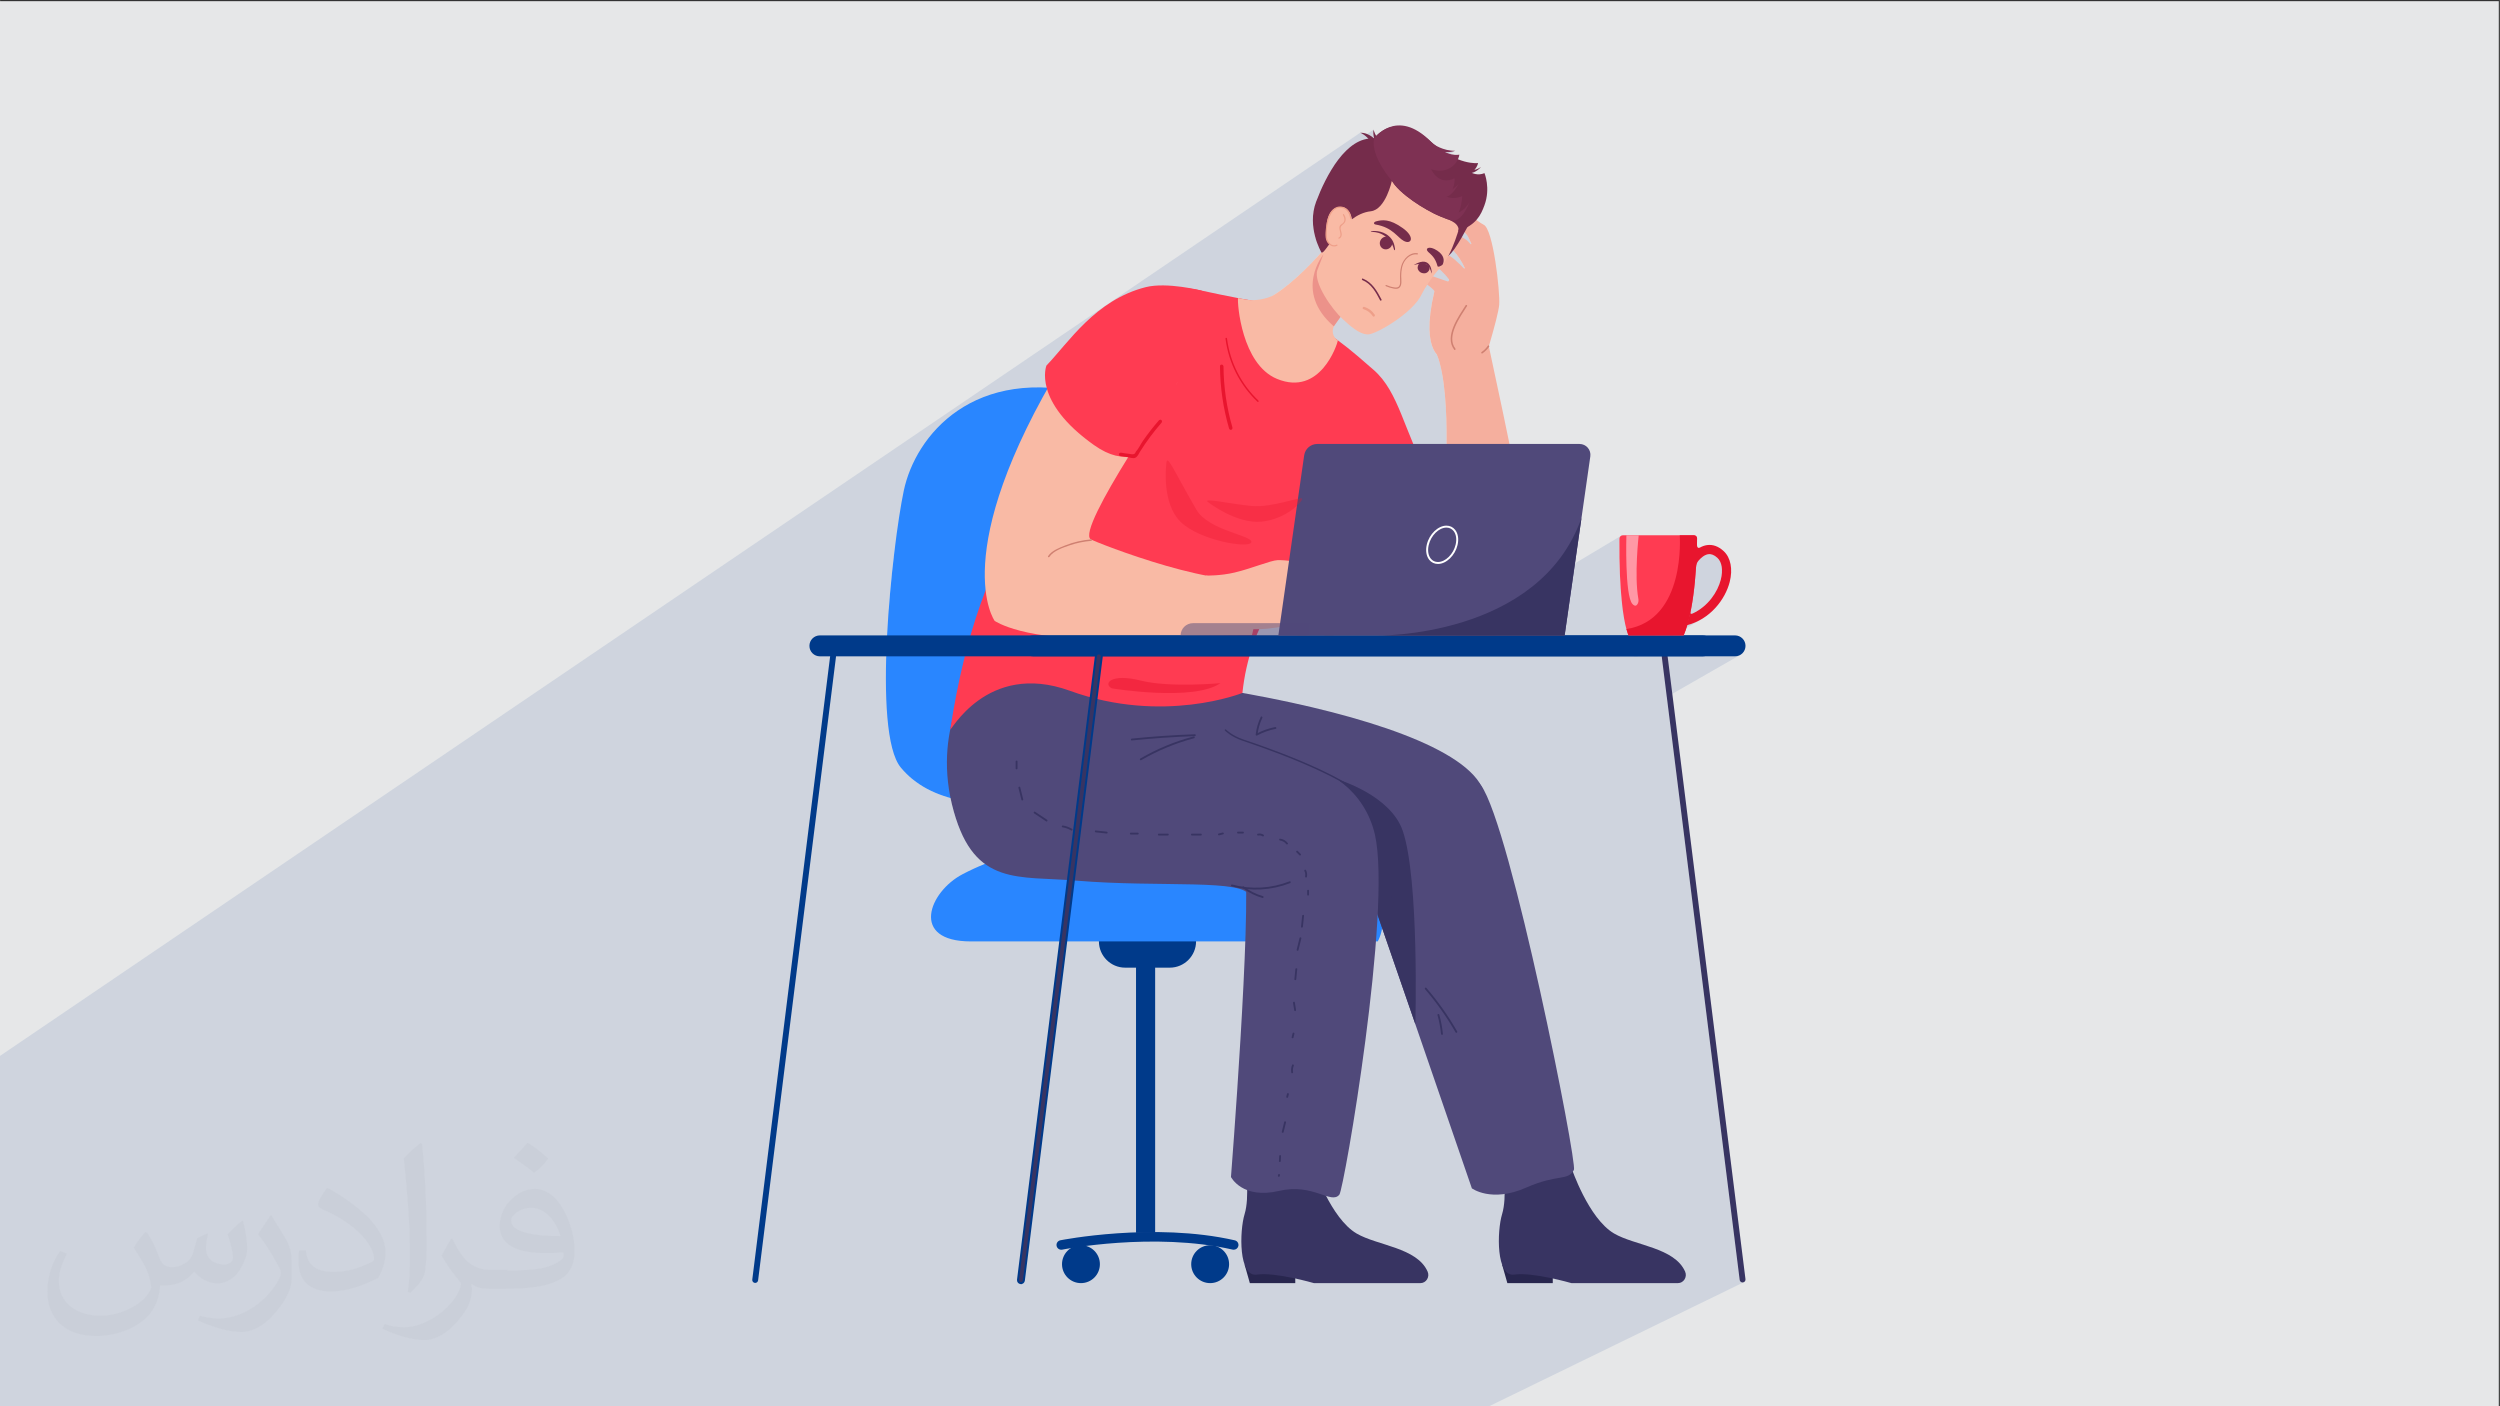 <?xml version="1.0" encoding="UTF-8"?>
<!DOCTYPE svg PUBLIC "-//W3C//DTD SVG 1.1//EN" "http://www.w3.org/Graphics/SVG/1.1/DTD/svg11.dtd">
<!-- Creator: CorelDRAW -->
<svg xmlns="http://www.w3.org/2000/svg" xml:space="preserve" width="3.703in" height="2.083in" version="1.1" style="shape-rendering:geometricPrecision; text-rendering:geometricPrecision; image-rendering:optimizeQuality; fill-rule:evenodd; clip-rule:evenodd"
viewBox="0 0 3703.33 2083.33"
 xmlns:xlink="http://www.w3.org/1999/xlink"
 xmlns:xodm="http://www.corel.com/coreldraw/odm/2003">
 <rect x="0" y="0" width="3703.33" height="2083.33" fill="#333333" stroke="none"/>
 <defs>
  <style type="text/css">
   <![CDATA[
    .str1 {stroke:#003A8A;stroke-width:3;stroke-miterlimit:2.613}
    .str0 {stroke:#E8152E;stroke-width:3;stroke-miterlimit:2.613}
    .fil0 {fill:#E6E7E8}
    .fil3 {fill:#003A8A;fill-rule:nonzero}
    .fil6 {fill:#28264E;fill-rule:nonzero}
    .fil5 {fill:#2986FF;fill-rule:nonzero}
    .fil4 {fill:#383462;fill-rule:nonzero}
    .fil7 {fill:#50497A;fill-rule:nonzero}
    .fil15 {fill:#752C4B;fill-rule:nonzero}
    .fil17 {fill:#7E3153;fill-rule:nonzero}
    .fil13 {fill:#CF8071;fill-rule:nonzero}
    .fil12 {fill:#E8152E;fill-rule:nonzero}
    .fil11 {fill:#E84260;fill-rule:nonzero}
    .fil14 {fill:#EC928A;fill-rule:nonzero}
    .fil16 {fill:#EE9F89;fill-rule:nonzero}
    .fil8 {fill:#F5AF9E;fill-rule:nonzero}
    .fil10 {fill:#F9BAA5;fill-rule:nonzero}
    .fil9 {fill:#FF3B52;fill-rule:nonzero}
    .fil24 {fill:#FF98A5;fill-rule:nonzero}
    .fil2 {fill:#373435;fill-opacity:0.031}
    .fil1 {fill:#003A8A;fill-opacity:0.102}
    .fil23 {fill:#E8152E;fill-rule:nonzero;fill-opacity:0.302}
    .fil19 {fill:#50497A;fill-rule:nonzero;fill-opacity:0.502}
    .fil22 {fill:#E8152E;fill-rule:nonzero;fill-opacity:0.502}
    .fil21 {fill:#383462;fill-rule:nonzero}
    .fil18 {fill:#50497A;fill-rule:nonzero}
    .fil20 {fill:white;fill-rule:nonzero}
   ]]>
  </style>
 </defs>
 <g id="Layer_x0020_1">
  <polygon class="fil0" points="-1.67,1.74 3701.66,1.74 3701.66,2084.93 -1.67,2084.93 "/>
  <polygon class="fil1" points="627.78,2084.93 608.22,2084.93 599.28,2084.93 588.48,2084.93 579.97,2084.93 573.92,2084.93 554.84,2084.93 545.74,2084.93 540.54,2084.93 539.36,2084.93 538.57,2084.93 509.04,2084.93 504.29,2084.93 487.04,2084.93 479.03,2084.93 479,2084.93 454.56,2084.93 450.8,2084.93 447.1,2084.93 438.81,2084.93 404.37,2084.93 402.33,2084.93 396.65,2084.93 384.16,2084.93 382.34,2084.93 279.93,2084.93 256.57,2084.93 131.43,2084.93 124.41,2084.93 101.39,2084.93 36.78,2084.93 -1.67,2084.93 -1.67,2075.59 -1.67,2055.8 -1.67,1977.66 -1.67,1823.57 -1.67,1816.78 -1.67,1811.84 -1.67,1797.5 -1.67,1781.65 -1.67,1776.69 -1.67,1773.43 -1.67,1769.56 -1.67,1768.06 -1.67,1745.63 -1.67,1738.33 -1.67,1690.49 -1.67,1677.14 -1.67,1647.85 -1.67,1647.84 -1.67,1626.81 -1.67,1617.8 -1.67,1612.11 -1.67,1590.09 -1.67,1583.32 -1.67,1583.3 -1.67,1583.27 -1.67,1582.05 -1.67,1581.1 -1.67,1580.9 -1.67,1578.89 -1.67,1574.06 -1.67,1572.26 -1.67,1571.37 -1.67,1565.63 -1.67,1565.3 2014.95,196.64 2015.24,196.76 2016.06,197.13 2017.31,197.78 2018.9,198.69 2020.74,199.91 2021.76,200.67 2034.67,191.92 2034.43,193.72 2034.3,195.47 2034.3,197.19 2034.39,198.85 2034.57,200.47 2034.84,202.04 2034.94,202.49 2049.07,192.92 2046.17,194.89 2043.59,196.89 2042.85,197.49 2042.14,198.09 2041.46,198.68 2040.83,199.26 2040.23,199.82 2039.66,200.37 2039.13,200.91 2038.63,201.42 2035.23,203.72 2035.58,205.01 2035.53,205.09 2035.49,205.13 1976.37,245.13 1974.65,247.68 1970.17,254.98 1965.99,262.44 1962.1,269.97 1958.51,277.46 1955.23,284.83 1952.26,291.96 1949.61,298.77 1947.36,305.85 1945.86,312.86 1945.04,319.74 1944.82,326.45 1945.1,332.93 1945.81,339.13 1946.81,344.77 2061.85,267.83 2061.86,267.84 1946.81,344.78 1946.85,344.99 1948.15,350.46 1948.98,353.33 2140.62,225.35 2143.76,225.46 2146.63,225.33 2149.2,225.02 2151.4,224.61 2153.2,224.17 2154.54,223.78 2155.39,223.48 2155.68,223.37 1951.09,359.83 1951.15,360.03 1952.7,364.02 1954.15,367.41 1955.44,370.14 1956.47,372.17 1957.15,373.44 1957.41,373.89 1953.32,378.41 1949.16,382.92 1944.92,387.4 1940.62,391.85 1936.26,396.24 1931.86,400.57 1927.43,404.82 1922.96,408.97 1918.48,413.01 1913.98,416.92 1909.48,420.69 1904.98,424.3 1900.5,427.74 1896.04,431 1891.61,434.06 1325.8,809.55 1325.69,810.44 1324.83,817.46 1324.15,823.14 2180.27,256.11 2182.99,255.31 2185.54,254.13 2187.87,252.7 1323.96,824.76 1323.14,831.91 1322.33,839.3 1321.53,846.79 1320.74,854.38 1319.99,862.05 1319.25,869.8 1318.54,877.61 1317.86,885.47 1317.21,893.38 1316.59,901.33 1316.5,902.6 2169.55,344.19 2169.96,344.64 2170.36,345.1 2170.76,345.56 2171.17,346.01 2171.56,346.46 2171.96,346.92 2172.35,347.37 2172.74,347.82 2173.36,348.65 2174.07,349.76 2174.84,351.12 2175.68,352.72 2176.57,354.51 2177.51,356.49 2178.48,358.61 2179.48,360.86 2179.54,361.11 2179.5,361.34 2179.38,361.54 2179.2,361.68 2157.13,376.08 2157.15,376.11 2159.43,379.14 2161.71,382.41 2163.94,385.87 2166.07,389.44 2168.01,393.04 2169.72,396.61 2169.79,396.91 2169.74,397.2 2169.61,397.44 2169.4,397.62 2145.71,413.01 2146.29,413.83 2146.55,414.41 2146.6,415 2146.46,415.57 2146.17,416.07 2145.74,416.47 2124.23,430.43 2124.65,431.21 2124.72,432.06 2122.36,442.78 2120.51,452.72 2119.13,461.89 2118.2,470.32 2117.66,478.06 2117.5,485.11 2117.67,491.53 2118.14,497.33 2118.87,502.56 2119.85,507.23 2121.01,511.38 2122.34,515.04 2123.8,518.24 2125.35,521.01 2126.97,523.39 2128.61,525.39 2129.68,528.21 2130.71,531.17 2131.69,534.26 2132.63,537.5 2133.51,540.85 2134.35,544.33 2135.14,547.92 2135.89,551.62 2136.59,555.42 2137.25,559.32 2137.87,563.31 2138.44,567.39 2138.98,571.54 2139.48,575.77 2139.94,580.06 2140.37,584.42 2140.75,588.83 2141.11,593.3 2141.42,597.81 2141.71,602.35 2141.96,606.93 2142.18,611.53 2142.37,616.15 2142.53,620.79 2142.66,625.44 2142.77,630.09 2142.84,634.74 2142.9,639.37 2142.93,644 2142.93,648.59 2142.91,653.17 2142.87,657.71 1350.98,1153.66 1353.24,1155.53 1357.43,1158.71 1361.78,1161.74 1366.27,1164.61 1370.93,1167.32 1375.73,1169.89 1380.7,1172.31 1385.83,1174.58 1391.12,1176.71 1396.58,1178.7 1402.21,1180.55 1408.02,1182.26 1408.53,1184.73 1409.07,1187.22 1409.64,1189.72 1410.24,1192.23 1410.86,1194.75 1411.51,1197.28 1412.19,1199.83 1412.89,1202.39 1415.06,1209.68 1417.31,1216.6 1419.67,1223.15 1422.13,1229.35 1424.16,1234 1850.81,972.32 2102.93,972.32 2401.14,793.85 2400.39,794.46 2399.77,795.22 2399.3,796.07 2399,797.03 2398.89,798.05 2398.86,805.48 2398.86,812.67 2398.91,819.61 2398.99,826.31 2399.11,832.77 2399.26,839 2399.44,845.01 2399.66,850.78 2399.9,856.34 2400.17,861.68 2400.47,866.81 2400.79,871.73 2401.13,876.44 2401.49,880.95 2401.87,885.26 2402.26,889.38 2402.67,893.3 2402.86,894.93 2524.47,823.31 2526.45,822.28 2528.51,821.5 2530.61,821.03 2532.28,820.91 2533.94,821 2535.61,821.33 2537.28,821.89 2538.96,822.68 2540.66,823.69 2542.36,824.94 2544.09,826.42 2546.38,829.02 2548.21,832.11 2549.57,835.67 2550.46,839.65 2550.86,844 2550.77,848.66 2550.19,853.61 2549.09,858.78 2548.1,862.27 2546.88,865.8 2545.44,869.35 2543.79,872.9 2541.92,876.43 2539.83,879.93 2537.54,883.37 2535.03,886.74 2532.32,890.01 2529.41,893.17 2526.29,896.2 2522.97,899.07 2519.46,901.78 2515.75,904.29 2511.85,906.59 2398.91,972.32 2419.91,972.32 2499.48,926.11 2505.79,924.17 2511.8,921.8 2517.51,919.02 2425.68,972.32 2461.63,972.32 2461.66,972.86 2462.19,977.04 2470.35,972.32 2522.38,972.32 2570.22,972.32 2573.34,972.01 2576.26,971.1 2578.89,969.67 2469.12,1032.52 2577.07,1896.11 2577.25,1896.9 2577.56,1897.63 2577.99,1898.28 2578.52,1898.83 2579.14,1899.28 2579.83,1899.63 2580.59,1899.83 2581.38,1899.91 2581.44,1899.91 2581.51,1899.91 2581.58,1899.91 2581.65,1899.9 2581.72,1899.9 2581.79,1899.89 2581.85,1899.89 2581.93,1899.88 2582.78,1899.68 2583.56,1899.33 2202.45,2084.93 2201.97,2084.93 2201.5,2084.93 2189.82,2084.93 2113.45,2084.93 2111,2084.93 1958.59,2084.93 1931.96,2084.93 1918.72,2084.93 1867.01,2084.93 1807.37,2084.93 1807.36,2084.93 1745.32,2084.93 1742.76,2084.93 1667.04,2084.93 1616.09,2084.93 1590.36,2084.93 1563.73,2084.93 1555,2084.93 1550.95,2084.93 1498.78,2084.93 1448.49,2084.93 1442.01,2084.93 1441.02,2084.93 1389,2084.93 1386.96,2084.93 1385.3,2084.93 1383.46,2084.93 1372.06,2084.93 1363.73,2084.93 1353.13,2084.93 1338.28,2084.93 1333.26,2084.93 1305.77,2084.93 1263.81,2084.93 1257.24,2084.93 1246.7,2084.93 1201.14,2084.93 1190.18,2084.93 1179.94,2084.93 1172.46,2084.93 1171.42,2084.93 1170.83,2084.93 1166.21,2084.93 1158.53,2084.93 1150.38,2084.93 1142.07,2084.93 1124.36,2084.93 1114.44,2084.93 1058.04,2084.93 1046.29,2084.93 811.1,2084.93 808.74,2084.93 791.96,2084.93 790.88,2084.93 790.3,2084.93 785.79,2084.93 778.34,2084.93 638.22,2084.93 631.1,2084.93 "/>
  <path class="fil2" d="M218.02 1826.24c7,11 12,21 16,32 3,7 5,19 21,19 5,0 11,-1 17,-5 7,-3 12,-9 14,-17l6 -21 15 -7 1 1c-2,8 -3,16 -3,21 0,18 15,24 27,24 7,0 13,-4 13,-10 0,-8 -4,-23 -8,-35 7,-7 14,-14 22,-20l1 1c4,15 6,30 6,40 0,10 -4,20 -8,27 -7,14 -20,25 -36,25 -12,0 -25,-6 -34,-17l-1 0c-9,11 -22,20 -43,20l-7 0c-1,14 -4,24 -9,33 -13,25 -50,42 -85.01,42 -49,0 -73.01,-28 -73.01,-66 0,-23 8,-45 19,-60l10 4c-7,14 -12,27 -12,40 0,35 29,52 62,52 31,0 68.01,-19 75.01,-42 -3,-25 -12,-36 -26,-59 4,-7 10,-15 17,-23l1 0 0 0 2 1 0 0 0 0 0 0 0 0 0 0 0 0 0 0 0.02 -0.01 -0.01 0.01 0 0 0 0 0 0 0 0zm564.05 -133.01c10,6 20,14 30,23 -6,8 -12,15 -21,21 -10,-8 -20,-15 -30,-22 7,-8 14,-15 20,-22l0 0 1 0 0 0 0 0 0 0 0 0 0 0 0 0 0 0zm5 96.01c-17,0 -30,11 -30,19 0,17 33,23 73.01,23 -5,-20 -22,-42 -43,-42l0 0 -0.01 0zm-37 93.01c22,0 41,-1 55,-4 16,-4 30,-12 30,-18 0,-2 0,-3 -1,-5 -9,1 -19,1 -29,1 -29,0 -52,-7 -61,-23 -2,-5 -4,-10 -4,-16 0,-16 7,-32 19,-42 10,-9 21,-14 33,-14 20,0 37,16 48,42 6,14 11,30 11,51 0,14 -4,25 -12,34 -16,15 -45,21 -90.01,21l-20 0 0 0 -5 0c-11,0 -19,-2 -25,-7l-1 0c0,3 1,5 1,7 0,10 -3,23 -10,33 -20,30 -42,43 -60,43 -19,0 -42,-7 -63,-17l4 -7c7,3 16,5 29,5 34,0 78.01,-33 84.01,-64 -1,-3 -4,-6 -7,-10 -10,-12 -16,-22 -22,-32 5,-10 10,-18 14,-25l2 0c14,29 28,46 57,46l5 0 0 0 21 0 0 0 -3 1 0 0 0 0 0 0 0 0 0 0 0 0 0 0zm-146.01 31c2,-14 3,-29 3,-43l0 -21c0,-39 -5,-96.01 -9,-133.01 7,-8 17,-17 25,-23l2 1c5,47 7,101.01 7,151.01 0,13 -1,26 -2,35 -1,12 -8,21 -22,35l-3 -1 0 0 -1 -1 0 0 0 0 0 0 0 0 0 0 0 0 0 0zm-151.02 -62.01c1,18 10,33 41,33 20,0 36,-5 55,-14 3,-1 5,-3 5,-5 0,-12 -9,-27 -24,-41 -14,-13 -34,-25 -51,-32 -6,-3 -8,-5 -8,-8 0,-5 7,-16 13,-24l2 0c20,11 43,27 60,44 15,16 25,33 25,51 0,13 -4,26 -11,38 -22,11 -46,20 -70.01,20 -29,0 -48,-14 -48,-45 0,-3 0,-9 1,-16l10 0 0 0 0 -1 0 0 0 0 0 0 0 0 0 0 0 0 0 0 0 0 0.01 0zm-52 -52l18 29c7,11 13,22 13,41l0 24c0,19 -12,39 -32,60 -15,14 -29,20 -42,20 -19,0 -40,-6 -65,-17l3 -7c8,2 17,4 28,4 36,0 72.01,-26 89.01,-58 2,-4 3,-7 3,-9 0,-4 -2,-8 -4,-11 -9,-17 -19,-33 -30,-47 6,-9 12,-18 18,-27l1 0 0 -2 0 0 0 0 0 0 0 0 0 0 0 0 0 0 0 0 -0.01 0z"/>
  <g id="_2387838645760">
   <path class="fil3" d="M1732.91 1433.52l-66.2 0c-21.37,0 -38.86,-17.49 -38.86,-38.86 0,-21.37 17.49,-38.85 38.86,-38.85l66.2 0c21.37,0 38.85,17.48 38.85,38.85 0,21.37 -17.48,38.86 -38.85,38.86z"/>
   <polygon class="fil3" points="1711.15,1826.44 1682.82,1826.44 1682.82,1364.96 1711.15,1364.96 "/>
   <path class="fil3" d="M1827.54 1851.4c-0.52,0 -1.05,-0.06 -1.58,-0.18 -117.08,-26.68 -251.14,-0.23 -252.48,0.04 -3.83,0.77 -7.56,-1.71 -8.33,-5.53 -0.77,-3.83 1.7,-7.56 5.53,-8.33 1.37,-0.28 138.31,-27.33 258.41,0.04 3.81,0.87 6.19,4.66 5.32,8.46 -0.74,3.28 -3.66,5.5 -6.88,5.5z"/>
   <path class="fil3" d="M1573.17 1872.8c0,-15.5 12.56,-28.06 28.06,-28.06 15.5,0 28.06,12.56 28.06,28.06 0,15.5 -12.56,28.06 -28.06,28.06 -15.5,0 -28.06,-12.56 -28.06,-28.06z"/>
   <path class="fil3" d="M1764.57 1872.8c0,-15.5 12.56,-28.06 28.06,-28.06 15.5,0 28.06,12.56 28.06,28.06 0,15.5 -12.57,28.06 -28.06,28.06 -15.5,0 -28.06,-12.56 -28.06,-28.06z"/>
   <path class="fil4" d="M1527.18 1138.5c0,0 12.95,107.93 10.07,153.98l55.13 0c0,0 2.44,-94.98 -22.03,-153.98 -24.46,-59 -43.17,0 -43.17,0z"/>
   <path class="fil5" d="M1438.15 1394.66l602.76 0c0,0 37.88,-63.79 -59.02,-106.11 -96.91,-42.32 -271.75,-6.71 -333.28,-19.66 -61.52,-12.95 -133.53,-20.64 -222.98,26.32 -49.63,26.05 -78.14,99.44 12.52,99.44z"/>
   <path class="fil5" d="M1583.4 1190.39c57.46,-3.96 184.93,-22.3 221.63,-73.04 43.74,-60.46 -14.39,-488.22 -188.53,-532.83 -174.13,-44.61 -260.48,60.44 -277.75,142.47 -17.27,82.03 -47.49,358.34 -4.32,410.15 43.17,51.81 118.73,62.24 248.97,53.24z"/>
   <polygon class="fil6" points="2300.2,1886.73 2300.2,1900.86 2232.91,1900.86 2225.17,1873.51 "/>
   <path class="fil4" d="M2327.8 1729.92c0,0 25.1,75.11 63.25,97.43 30.77,18 89.56,20.7 105.23,56.48 3.49,7.96 -2.25,17.03 -10.61,17.03l-157.88 0c0,0 -57.45,-16.67 -84.56,-12.61 -27.11,4.06 -25.82,-64.41 -18.07,-89.72 7.75,-25.31 1.29,-68.61 1.29,-68.61l101.34 0z"/>
   <path class="fil7" d="M1441.75 998.13c0,0 -63.23,82.4 -28.85,204.25 31.31,110.99 95.49,94.96 182,102.26 123.18,10.39 251.79,-3.26 255.74,23.17 6.13,40.99 172.69,-14.47 172.69,-14.47 0,0 192.27,-93.16 174.11,-142.17 -46.38,-125.16 -623.01,-197.34 -755.7,-173.04z"/>
   <path class="fil7" d="M2193.78 1163.22c44.52,61.37 143.02,560.17 137.75,569.89 -9.26,17.07 -23.58,5.41 -70.93,26.33 -51.38,22.7 -80.27,0.97 -80.27,0.97 0,0 -33.75,-98.33 -91.06,-264.44 -20.57,-59.61 -42.86,-124.13 -65.45,-189.39 -75.06,-216.81 129.21,-199.52 169.96,-143.35z"/>
   <path class="fil4" d="M2077.81 1230.44c24.75,71.24 18.83,286.9 18.83,286.9l-55.89 -161.81 -56.71 -199.96c0,0 75.68,22.83 93.76,74.87z"/>
   <path class="fil8" d="M2205.47 512.98c0,0 39.41,182.2 49.11,238.25 22.37,129.31 -38.94,190.07 -38.94,190.07 0,0 -181.36,49.72 -264.02,-264.33l66.78 -115.11 117.28 188.63c5.13,-7 16.43,-166.85 -7.08,-225.09l76.87 -12.42z"/>
   <polygon class="fil6" points="1918.73,1886.73 1918.73,1900.86 1851.44,1900.86 1843.69,1873.51 "/>
   <path class="fil4" d="M1946.32 1729.92c0,0 25.1,75.11 63.25,97.43 30.77,18 89.56,20.7 105.24,56.48 3.49,7.96 -2.25,17.03 -10.61,17.03l-157.88 0c0,0 -57.44,-16.67 -84.56,-12.61 -27.11,4.06 -25.82,-64.41 -18.07,-89.72 7.75,-25.31 1.29,-68.61 1.29,-68.61l101.34 0z"/>
   <path class="fil7" d="M1984.06 1769.78c-12.24,15.08 -38.83,-17.44 -89.21,-5.57 -54.68,12.88 -71.37,-20.56 -71.37,-20.56 0,0 30.72,-392.13 20.5,-460.43 -30.36,-202.8 163.43,-174.59 192.71,-46.85 25.54,111.44 -45.65,524.82 -52.63,533.41z"/>
   <path class="fil9" d="M1687.31 490.85c-128.93,222.52 -234.07,294.18 -279.62,589.41 -1.14,7.39 52.92,-102.03 177.22,-56.89 138.37,50.24 255.51,3.16 255.51,3.16 21.76,-205.7 219.65,-279.94 219.65,-279.94l-35.22 -197.93c-138.43,-105.19 -271.39,-119.04 -271.39,-119.04 0,0 -24.38,-10.87 -66.16,61.23z"/>
   <path class="fil9" d="M1896.62 455.93c0,0 0.47,6.02 1.5,16.39 0.54,5.61 1.26,12.5 2.15,20.4 2.12,18.92 5.21,43.62 9.45,70.42 12.4,78.41 -10.14,103.9 25.51,126.08 6.92,4.29 63.41,138.24 68.79,137.3 85.2,-14.81 127.02,-95.22 111.99,-122.15 -36.61,-65.63 -43.28,-123.37 -81.24,-156.42 -13.8,-12.02 -33.66,-29.7 -52.88,-43.71 -28.69,-20.9 -59.51,-34.1 -74.53,-42.4 -6.79,-3.76 -10.73,-5.92 -10.73,-5.92z"/>
   <path class="fil9" d="M1595.35 630.03c28.12,-3.35 57.04,-3.48 82.75,2.7 40.98,9.85 112.36,-50.16 165.7,-103.01 15.79,-15.65 29.99,-30.66 41.36,-43.05 4.88,-5.32 9.23,-10.16 12.96,-14.35 3.73,-4.18 6.82,-7.72 9.23,-10.48 3.61,-4.17 5.59,-6.54 5.59,-6.54 0,0 -34.99,-5.31 -79.03,-13.72 -17.06,-3.27 -35.49,-6.99 -53.77,-11.06 -62.89,-14.01 -67.11,15.46 -135.08,47.49 -67.97,32.03 -107.07,158.8 -49.72,152.02z"/>
   <path class="fil10" d="M1847.63 444.15c10.5,1.94 30.13,-1.35 39.59,-7.26 58.65,-36.62 129.98,-135.45 122.84,-135.43 0.69,0.55 31.41,100.4 25.94,113.69 -3.27,7.95 -51.8,50.61 -60.16,68.34 -3.41,7.23 -1.26,16.48 6.03,20.75 -1.15,6.6 -26.24,83.39 -90.19,57.05 -52.45,-21.61 -58.97,-111.93 -57.77,-119.71 4.68,0.89 9.26,1.75 13.71,2.57z"/>
   <path class="fil10" d="M1854.59 940.96c0,0 -128.23,1.3 -206.91,4.37 -131.13,5.12 -174.31,-25.56 -174.31,-25.56 0,0 -71.28,-98.94 100.91,-382.74l169.55 29.75c0,0 -151.37,217.89 -127.95,232.24 7.39,4.53 203.04,81.86 259.14,53.63l-20.43 88.31z"/>
   <path class="fil4" d="M1824.46 1313.04c28.8,7.74 58.81,6.12 86.59,-4.74 1.65,-0.64 0.93,-3.33 -0.74,-2.68 -27.32,10.69 -56.77,12.36 -85.11,4.74 -1.73,-0.46 -2.47,2.22 -0.74,2.68z"/>
   <path class="fil4" d="M1870.84 1327.59c-10.37,-2.96 -19.84,-7.72 -28.43,-14.25 -1.43,-1.08 -2.81,1.33 -1.4,2.4 8.77,6.67 18.5,11.51 29.09,14.53 1.72,0.49 2.46,-2.19 0.74,-2.69z"/>
   <path class="fil4" d="M1867.57 1062.07c-3.98,8.39 -6.47,17.12 -7.53,26.34 -0.13,1.11 1.26,1.65 2.09,1.2 8.72,-4.69 17.89,-7.95 27.6,-9.85 1.76,-0.35 1.02,-3.03 -0.74,-2.69 -9.95,1.95 -19.35,5.33 -28.27,10.13 0.7,0.4 1.4,0.8 2.09,1.2 1,-8.72 3.39,-17.01 7.15,-24.93 0.77,-1.61 -1.63,-3.02 -2.4,-1.41z"/>
   <path class="fil4" d="M2072.52 1442.55c-0.59,0 -1.08,-0.46 -1.11,-1.06 -0.08,-1.58 -8.83,-152.83 -32.72,-236.72 -11.7,-41.08 -142.33,-88.76 -197.94,-107.35 -16.72,-5.59 -25.87,-14.73 -26.25,-15.11 -0.43,-0.44 -0.43,-1.14 0.01,-1.57 0.44,-0.43 1.15,-0.43 1.57,0.01 0.09,0.09 9.19,9.16 25.37,14.57 31.03,10.37 76.44,26.73 116.6,45.78 49.73,23.58 77.58,44.8 82.78,63.07 23.95,84.13 32.71,235.63 32.8,237.21 0.03,0.61 -0.44,1.14 -1.05,1.17 -0.02,0 -0.04,0 -0.06,0z"/>
   <path class="fil4" d="M2110.95 1465.42c17.12,19.87 32.22,41.24 45.27,64 0.89,1.56 3.3,0.15 2.4,-1.4 -13.16,-22.96 -28.43,-44.52 -45.7,-64.57 -1.17,-1.36 -3.13,0.62 -1.96,1.97z"/>
   <path class="fil4" d="M2129.41 1503.86c2.57,9.16 4.33,18.43 5.26,27.9 0.17,1.76 2.96,1.78 2.78,0 -0.95,-9.72 -2.72,-19.24 -5.36,-28.64 -0.48,-1.72 -3.17,-0.99 -2.69,0.74z"/>
   <path class="fil4" d="M1770.01 1087.76c-31.22,1.11 -62.39,3.25 -93.47,6.42 -1.76,0.18 -1.78,2.96 0,2.78 31.08,-3.17 62.24,-5.31 93.47,-6.42 1.79,-0.07 1.8,-2.85 0,-2.78z"/>
   <path class="fil4" d="M1768.14 1090.98c-27.75,7.38 -54.2,18.35 -79.03,32.76 -1.55,0.9 -0.15,3.31 1.4,2.41 24.62,-14.3 50.86,-25.17 78.37,-32.49 1.73,-0.46 1,-3.14 -0.74,-2.68z"/>
   <path class="fil4" d="M1504.46 1128.03c0,3.46 0,6.93 0,10.39 0,1.79 2.78,1.8 2.78,0 0,-3.46 0,-6.93 0,-10.39 0,-1.79 -2.78,-1.79 -2.78,0z"/>
   <path class="fil4" d="M1508.59 1167.08c1.48,5.94 2.95,11.88 4.43,17.82 0.43,1.74 3.11,1 2.69,-0.74 -1.48,-5.94 -2.95,-11.88 -4.43,-17.82 -0.43,-1.74 -3.11,-1 -2.69,0.74z"/>
   <path class="fil4" d="M1531.84 1204.95c5.94,3.96 11.87,7.92 17.81,11.88 1.49,1 2.89,-1.41 1.4,-2.4 -5.93,-3.96 -11.87,-7.92 -17.8,-11.88 -1.49,-1 -2.89,1.41 -1.41,2.41z"/>
   <path class="fil4" d="M1573.79 1225.59c4.6,0.8 8.88,2.33 12.91,4.69 1.55,0.9 2.95,-1.5 1.4,-2.4 -4.22,-2.46 -8.75,-4.13 -13.57,-4.96 -1.75,-0.3 -2.5,2.38 -0.74,2.68z"/>
   <path class="fil4" d="M1623.12 1233.07c5.43,0.59 10.86,1.18 16.29,1.77 1.78,0.19 1.77,-2.59 0,-2.78 -5.43,-0.59 -10.86,-1.18 -16.29,-1.77 -1.78,-0.19 -1.76,2.59 0,2.78z"/>
   <path class="fil4" d="M1675.04 1236.28c3.46,0 6.93,0 10.39,0 1.79,0 1.79,-2.78 0,-2.78 -3.46,0 -6.93,0 -10.39,0 -1.79,0 -1.8,2.78 0,2.78z"/>
   <path class="fil4" d="M1716.59 1237.76c4.45,0 8.91,0 13.36,0 1.79,0 1.79,-2.78 0,-2.78 -4.45,0 -8.91,0 -13.36,0 -1.79,0 -1.8,2.78 0,2.78z"/>
   <path class="fil4" d="M1765.57 1237.76c4.45,0 8.9,0 13.35,0 1.79,0 1.8,-2.78 0,-2.78 -4.45,0 -8.9,0 -13.35,0 -1.79,0 -1.8,2.78 0,2.78z"/>
   <path class="fil4" d="M1805.96 1237.52c1.98,-0.5 3.95,-1 5.93,-1.51 1.74,-0.44 1,-3.13 -0.74,-2.69 -1.98,0.5 -3.95,1.01 -5.93,1.51 -1.73,0.44 -1,3.13 0.74,2.68z"/>
   <path class="fil4" d="M1833.84 1234.8c2.47,0 4.95,0 7.42,0 1.79,0 1.79,-2.78 0,-2.78 -2.47,0 -4.95,0 -7.42,0 -1.79,0 -1.8,2.78 0,2.78z"/>
   <path class="fil4" d="M1863.92 1237.81c2.26,-0.54 4.44,-0.11 6.38,1.16 1.5,0.98 2.9,-1.43 1.41,-2.41 -2.55,-1.67 -5.57,-2.15 -8.53,-1.44 -1.74,0.42 -1,3.11 0.74,2.69z"/>
   <path class="fil4" d="M1896.17 1245.2c3.63,0.44 6.94,2.34 9.15,5.26 1.07,1.41 3.49,0.02 2.41,-1.41 -2.87,-3.78 -6.84,-6.06 -11.56,-6.63 -1.77,-0.22 -1.76,2.57 0,2.78z"/>
   <path class="fil4" d="M1920.42 1262.59c1.48,1.48 2.97,2.97 4.45,4.45 1.27,1.27 3.24,-0.7 1.97,-1.97 -1.48,-1.48 -2.97,-2.97 -4.45,-4.45 -1.27,-1.27 -3.24,0.7 -1.97,1.97z"/>
   <path class="fil4" d="M1932.22 1290.42c1.29,2.46 1.66,5.17 1.07,7.89 -0.37,1.74 2.31,2.49 2.69,0.74 0.75,-3.47 0.29,-6.89 -1.36,-10.03 -0.83,-1.59 -3.23,-0.18 -2.4,1.41z"/>
   <path class="fil4" d="M1936.33 1319.48c0,1.98 0,3.96 0,5.94 0,1.79 2.78,1.79 2.78,0 0,-1.98 0,-3.96 0,-5.94 0,-1.79 -2.78,-1.8 -2.78,0z"/>
   <path class="fil4" d="M1928.95 1356.59c-0.57,5.43 -1.13,10.87 -1.69,16.3 -0.19,1.78 2.6,1.77 2.78,0 0.56,-5.43 1.13,-10.87 1.69,-16.3 0.19,-1.78 -2.6,-1.77 -2.78,0z"/>
   <path class="fil4" d="M1925.03 1389.58c-1.42,5.77 -2.83,11.53 -4.25,17.3 -0.43,1.74 2.28,2.41 2.7,0.67 1.42,-5.76 2.84,-11.53 4.26,-17.3 0.43,-1.74 -2.28,-2.41 -2.7,-0.67z"/>
   <path class="fil4" d="M1918.87 1435.75c-0.49,5.01 -0.98,10.03 -1.46,15.04 -0.17,1.78 2.61,1.69 2.78,-0.07 0.48,-5.02 0.98,-10.03 1.46,-15.04 0.17,-1.78 -2.61,-1.69 -2.78,0.08z"/>
   <path class="fil4" d="M1915.39 1485.72c0.61,3.72 1.23,7.44 1.84,11.15 0.29,1.76 2.96,0.96 2.67,-0.79 -0.61,-3.72 -1.23,-7.43 -1.84,-11.15 -0.29,-1.76 -2.96,-0.96 -2.67,0.79z"/>
   <path class="fil4" d="M1914.78 1530.72c-0.47,1.92 -0.94,3.84 -1.42,5.76 -0.43,1.74 2.28,2.41 2.7,0.67 0.47,-1.92 0.94,-3.84 1.42,-5.76 0.43,-1.74 -2.28,-2.41 -2.7,-0.67z"/>
   <path class="fil4" d="M1914.06 1577.55c-1.52,3.75 -1.93,7.52 -1.25,11.51 0.3,1.76 2.96,0.96 2.67,-0.79 -0.54,-3.17 -0.19,-6.38 1.01,-9.36 0.66,-1.64 -1.76,-3.02 -2.43,-1.36z"/>
   <path class="fil4" d="M1906.48 1620.39c-0.35,1.44 -0.71,2.88 -1.06,4.32 -0.43,1.74 2.28,2.41 2.7,0.67 0.35,-1.44 0.71,-2.89 1.06,-4.33 0.43,-1.74 -2.28,-2.41 -2.7,-0.66z"/>
   <path class="fil4" d="M1902.32 1662.15c-1.18,4.8 -2.36,9.61 -3.54,14.41 -0.43,1.74 2.27,2.41 2.7,0.67 1.18,-4.81 2.36,-9.61 3.54,-14.41 0.43,-1.74 -2.27,-2.41 -2.7,-0.67z"/>
   <path class="fil4" d="M1894.87 1712.6c-0.11,2.52 -0.23,5.04 -0.34,7.56 -0.08,1.79 2.7,1.71 2.78,-0.08 0.11,-2.52 0.23,-5.04 0.34,-7.56 0.08,-1.79 -2.7,-1.7 -2.78,0.08z"/>
   <path class="fil4" d="M1893.35 1740.26c-0.12,0.48 -0.24,0.96 -0.35,1.44 -0.43,1.74 2.27,2.41 2.7,0.67 0.12,-0.48 0.24,-0.96 0.35,-1.44 0.43,-1.74 -2.27,-2.41 -2.7,-0.67z"/>
   <path class="fil9" d="M1780.15 430.52c0,0 -51.4,-13.1 -82.96,-5.12 -74.54,18.84 -114.44,82.17 -147.09,116.14 0,0 -21.39,52.8 70.57,117.88 92.91,65.75 119.33,-78.31 119.33,-78.31l40.15 -150.59z"/>
   <path class="fil11" d="M2051.96 757.89c-28.32,8.49 -54.77,21.52 -78.73,38.87 -1.15,0.83 -0.09,2.8 1.07,1.96 23.8,-17.22 50.04,-30.22 78.19,-38.65 1.37,-0.41 0.85,-2.59 -0.53,-2.17z"/>
   <path class="fil12" d="M1815.35 501.61c4.56,35.82 21.28,68.75 47.43,93.64 1.04,0.99 2.4,-0.78 1.37,-1.76 -25.72,-24.48 -42.1,-56.97 -46.59,-92.18 -0.18,-1.43 -2.4,-1.12 -2.21,0.31z"/>
   <path class="fil12 str0" d="M1808.7 542.49c0.22,31.3 4.73,62.17 13.49,92.22 0.4,1.38 2.46,0.51 2.06,-0.86 -8.64,-29.65 -13.12,-60.2 -13.33,-91.09 -0.01,-1.41 -2.23,-1.71 -2.22,-0.27z"/>
   <path class="fil12 str0" d="M1659.72 674.18c4,0.61 7.99,1.22 11.98,1.83 2.22,0.34 6.89,1.86 9.22,0.84 3.26,-1.42 4.7,-5.6 6.47,-8.41 9.59,-15.32 20.44,-29.76 32.28,-43.42 0.94,-1.09 -0.7,-2.6 -1.64,-1.52 -8.46,9.76 -16.43,19.91 -23.79,30.52 -3.52,5.07 -6.35,11.63 -10.5,16.09 -1.28,3.6 -4.12,5 -8.53,4.19 -1,-0.15 -2,-0.31 -3,-0.46 -3.98,-0.27 -8.04,-1.23 -11.99,-1.83 -1.41,-0.22 -1.93,1.96 -0.5,2.18z"/>
   <path class="fil13" d="M1616.43 799.02c-13.13,1.16 -26,3.95 -38.26,8.87 -8.91,3.58 -20.33,7.7 -25.7,16.09 -0.78,1.21 1.2,2.26 1.97,1.06 5.83,-9.12 20.77,-13.95 30.48,-17.28 10.22,-3.5 20.79,-5.56 31.55,-6.51 1.43,-0.13 1.39,-2.36 -0.05,-2.23z"/>
   <path class="fil10" d="M2010.2 856.4c-5.34,-14.49 -99.4,-27.46 -117.59,-26.59 -10.86,0.52 -38.34,12.37 -63.96,18.41 -21.23,5.01 -42.2,4.45 -42.2,4.45l23.08 56.78c0,0 4.13,36.58 99.42,17.02 4.76,-0.98 19.27,29.12 26.7,26 4.16,-1.75 -6.71,-30.11 -10.85,-44.78 -0.51,-1.8 1.5,-3.31 2.98,-2.26 16.92,12.02 37.44,47.67 48.19,42.59 2.27,-1.07 -6.06,-23.45 -10.92,-37.63 -2.61,-7.61 -12.08,-18.27 -20.32,-26.53 -0.64,-0.65 0.13,-1.74 0.94,-1.35 9.46,4.53 19.98,12.41 25.31,17.87 9.16,9.39 30.15,36.6 44.59,34.08 6.02,-1.05 -19.29,-36.41 -27.78,-51.82 -1.37,-2.49 -3.79,-5.11 -6.82,-7.74 -0.57,-0.49 0.03,-1.44 0.71,-1.12 6.06,2.87 11.09,5.52 12.84,7.12 16.33,14.87 34.78,36.57 49.27,31.19 3.78,-1.4 -31.41,-49.74 -33.6,-55.67z"/>
   <path class="fil8" d="M2197.67 332.86c14.33,5.76 24.59,100.15 23.19,118.31 -1.53,19.82 -26.32,97.49 -26.32,97.49l-55.68 -16.74c0,0 -36.44,-5.19 -14.15,-99.87 1.11,-4.73 -28.55,-20.1 -25.21,-27.43 1.87,-4.11 29.9,7.57 44.44,12.13 1.78,0.56 3.36,-1.4 2.35,-2.92 -11.53,-17.26 -46.57,-38.8 -41.19,-49.39 1.14,-2.24 23.26,6.74 37.3,12 7.53,2.82 17.91,12.6 25.93,21.07 0.63,0.66 1.74,-0.07 1.38,-0.9 -4.26,-9.59 -11.83,-20.33 -17.13,-25.82 -9.12,-9.43 -35.72,-31.19 -32.78,-45.55 1.22,-5.99 35.84,20.33 51,29.26 2.44,1.44 5,3.93 7.54,7.04 0.48,0.58 1.45,0.01 1.15,-0.68 -2.7,-6.14 -5.2,-11.24 -6.74,-13.04 -14.39,-16.76 -35.56,-35.82 -29.76,-50.15 1.51,-3.73 48.81,32.83 54.69,35.19z"/>
   <path class="fil14" d="M1960.54 376.69c0,0 -45.02,54.56 15.31,106.8l10.33 -14.55 -25.64 -92.25z"/>
   <path class="fil15" d="M2038.4 208.19c0,0 -9.18,-11.83 -23.45,-11.55 0,0 9.44,3.69 15,13.02 5.56,9.33 8.44,-1.46 8.44,-1.46z"/>
   <path class="fil15" d="M2042.27 217.37c0,0 -10.04,-11.07 -7.6,-25.45 0,0 2.13,10.1 10.3,17.14 8.17,7.04 -2.7,8.31 -2.7,8.31z"/>
   <path class="fil15" d="M2175.91 332.09c0,0 -19.38,38.96 -30.23,46.67 -10.85,7.7 13.84,-51.8 13.84,-51.8l16.39 5.13z"/>
   <path class="fil10" d="M1951.63 399.65c-6.98,18.7 22.24,59.42 37.06,72.78 9.77,8.81 24.22,23.02 37.96,22.98 11.65,-0.03 67.23,-32.05 79.69,-60.13 2.42,-5.44 15.36,-26.3 26.88,-38.31 19.15,-19.97 30.59,-67.43 30.59,-67.43 -28.86,-89.39 -128.37,-63.7 -150.58,-42.21 -22.2,21.48 -40.31,55.25 -61.61,112.32z"/>
   <path class="fil15" d="M2037.9 332.67c-3.81,-0.65 -3.13,-3.81 0.66,-4.78 9.01,-2.31 19.79,-4.02 39.52,10.11 18.53,13.28 12.65,24.89 1.47,18.93 -9.8,-5.23 -16.34,-19.97 -41.65,-24.26z"/>
   <path class="fil15" d="M2129.5 394.37c0.53,2 7,-0.81 7.93,-3.1 2.2,-5.44 2.15,-13 -8.53,-20.1 -11.73,-7.8 -18.58,-3.23 -13.39,1.89 4.56,4.48 10.49,8.04 13.99,21.31z"/>
   <path class="fil15" d="M2097.39 391.89c4.04,-1.03 11.49,-2.43 16.67,0.83 1.13,0.69 2.14,1.59 2.99,2.78 1.46,2.03 2.31,6.12 3.76,9.61 0.52,1.27 0.66,-24.33 -20.29,-15.7 -0.71,0.29 -1.46,0.62 -2.23,1 -0.83,0.42 -1.72,0.89 -2.63,1.41 -2.21,1.28 -1.04,0.76 1.73,0.06z"/>
   <path class="fil15" d="M2102.67 389.69c-0.28,0.39 -1.46,2.04 -2.19,4.02 -0.49,1.33 -0.7,3.2 -0.11,5.02 0.71,2.25 3.27,4.89 5.53,5.52 2.24,0.65 4.54,1.02 6.79,0.14 2.7,-1.05 5.16,-4.22 5,-7.09 -0.05,-0.91 -0.1,-1.83 -0.16,-2.49 -0.03,-0.6 -0.05,-1 -0.05,-1l-6.23 -2.86 -3.07 -1.93 -1.27 -0.45 -1.58 0.69c-0.7,0.29 -1.88,0.06 -2.65,0.44z"/>
   <path class="fil15" d="M2045.81 354.64c-3.09,4.31 -2.26,10.19 1.85,13.14 4.11,2.95 9.95,1.84 13.04,-2.47 1.01,-1.42 1.6,-3 1.79,-4.6 0.19,-1.54 0,-3.11 -0.56,-4.52 -2.79,-2.04 -5.6,-3.95 -8.29,-5.67 -2.26,0.01 -4.51,0.84 -6.3,2.42 -0.57,0.49 -1.08,1.06 -1.54,1.7z"/>
   <path class="fil15" d="M2031.07 342.89c-3.48,2.41 12.02,-3.54 26.69,12.27 3.61,3.88 5.93,9.56 7.34,14.73 0.51,1.87 1.72,0.39 1.42,-1.54 -1.12,-7.19 -3.02,-13.09 -9.13,-18.5 -10.48,-9.3 -24.89,-7.94 -26.31,-6.96z"/>
   <path class="fil13" d="M2099.54 376.96c-7.14,-1.1 -13.88,3.06 -18.09,8.98 -4.67,6.57 -5.67,14.92 -5.78,22.64 -0.07,5.25 2.1,15 -3.68,18.39 -2.54,1.49 -5.74,0.84 -8.37,0.35 -3.72,-0.69 -7.28,-1.86 -10.7,-3.38 -1.01,-0.45 -0.38,-2.14 0.64,-1.69 3.85,1.71 7.87,2.99 12.09,3.59 3.54,0.5 6.76,0.07 7.94,-4.09 0.62,-2.16 0.48,-4.39 0.43,-6.59 -0.18,-6.99 -0.23,-14.06 1.7,-20.93 2.98,-10.58 12.5,-20.83 24.01,-19.06 1.1,0.17 0.91,1.95 -0.2,1.78z"/>
   <path class="fil16" d="M2033.62 468.42c-3.43,-5.14 -8.09,-8.65 -13.99,-10.47 -2.14,-0.66 -0.84,-4.02 1.29,-3.37 6.42,1.98 11.75,5.94 15.48,11.54 1.23,1.85 -1.54,4.17 -2.78,2.3z"/>
   <path class="fil15" d="M1949.61 298.77c-14.26,37.93 7.8,75.13 7.8,75.13 5.1,5.61 31.05,-56.28 73.16,-60.92 22.14,-2.44 31.28,-45.14 31.28,-45.14 0,0 0.04,0.07 0.14,0.22 0.03,0.04 0.06,0.08 0.09,0.15 1.11,1.91 2.51,3.87 4.14,5.86 0.01,0.01 0.03,0.04 0.05,0.06 4.35,5.35 10.33,10.92 17.14,16.34 6.02,4.79 12.68,9.46 19.46,13.76 7.28,4.59 14.68,8.78 21.55,12.22 6.51,3.24 12.56,5.83 17.58,7.48 3.09,1.01 5.68,2.09 7.84,3.2 1.73,0.88 3.21,1.78 4.45,2.69 8.76,6.38 5.84,12.73 5.84,12.73 26.94,-9.42 33.49,-24.09 38.81,-38.32 9.48,-25.43 0.08,-47.78 0.08,-47.78 -9.86,4.44 -19.33,-0.59 -19.33,-0.59 1.87,-1.36 3.41,-2.82 4.65,-4.25 4.17,-4.83 5.07,-9.53 5.16,-10.05 -0,-0.02 0,-0.04 0,-0.04 0,0 -30.17,4.41 -69.73,-31.52 -53.94,-48.98 -84.35,-4.77 -84.35,-4.77 -41.2,-3.3 -71.56,55.62 -85.82,93.55z"/>
   <path class="fil10" d="M2003.67 338.59c0,0 2.15,-32.87 -18.46,-32.06 -20.62,0.81 -20.7,29.58 -20.83,40.54 -0.14,11.74 2.98,14.07 14.42,18.44 11.43,4.37 24.87,-26.93 24.87,-26.93z"/>
   <path class="fil16" d="M1980.8 364.1c-7.27,3.51 -14.43,-2.2 -16.42,-9.04 -1.25,-4.29 -1.02,-8.91 -0.63,-13.38 0.47,-5.38 1.11,-10.8 2.52,-16.07 2.36,-8.79 7.93,-19.11 17.98,-19.7 9.89,-0.58 16.55,7.78 17.52,17.06 0.13,1.22 -1.73,1.57 -1.86,0.35 -0.9,-8.64 -7.28,-16.74 -16.67,-15.42 -9.44,1.32 -13.92,12.26 -15.75,20.5 -1.57,7.1 -2.79,15.26 -2,22.43 0.76,6.91 6.6,15.4 14.58,11.55 1.11,-0.54 1.84,1.19 0.73,1.72z"/>
   <path class="fil16" d="M1990.89 317.44c1.56,2.56 2.79,5.43 2.46,8.59 -0.38,3.68 -2.38,5.31 -5.04,7.46 -5.03,4.06 -0.85,8.59 -0.73,13.56 0.07,2.81 -1.15,5.34 -3.74,6.56 -1.11,0.53 -1.85,-1.2 -0.73,-1.73 6.09,-2.87 -0.93,-12.06 1.42,-17.04 0.98,-2.07 2.81,-2.63 4.45,-4.02 3.91,-3.32 2.62,-8.55 0.43,-12.15 -0.62,-1.01 0.86,-2.26 1.49,-1.24z"/>
   <path class="fil17" d="M2035.43 205.22c-5.28,26.88 26.43,62.61 26.43,62.61 0,0 0.04,0.07 0.14,0.22 0.03,0.04 0.06,0.08 0.09,0.15 0.54,0.79 1.97,2.89 4.14,5.86 0.01,0.01 0.03,0.04 0.05,0.06 4.35,5.35 10.33,10.92 17.14,16.34 6.02,4.79 12.68,9.46 19.46,13.76 7.28,4.59 14.68,8.78 21.55,12.22 6.51,3.24 12.8,5.25 17.58,7.48 21.93,10.21 24.07,-33.26 24.07,-33.26 -14.01,5.96 -24.78,0.17 -24.78,0.17 14.67,-6.15 13.51,-26.74 13.51,-26.74 -24.05,12.11 -34.83,-13.52 -34.83,-13.52 0,0 11.72,4.83 22.82,0.65 17.62,-6.62 18.97,-22.16 18.97,-22.16 0,0 -18.16,5.01 -41.98,-19.08 -50.9,-51.47 -84.35,-4.77 -84.35,-4.77z"/>
   <path class="fil17" d="M2155.68 223.37c0,0 -17.67,7.34 -34.21,-5.51l1.91 -4.42c0,0 14.22,10.31 32.3,9.93z"/>
   <path class="fil15" d="M2193.97 247.39c0,0 -9.82,11.37 -19.46,8.52l2.7 -3.77c0,0 7.02,1.53 16.76,-4.75z"/>
   <path class="fil17" d="M2177.12 298.99c0,0 -12.63,35.04 -29.87,26.69l9.01 -9.55c0,0 12.12,-1.49 20.86,-17.15z"/>
   <path class="fil17" d="M2160.8 272.38c0,0 -10.11,19.76 -20.75,19.64 -10.65,-0.13 -3.81,-7.32 -3.81,-7.32 0,0 12.77,1.48 24.56,-12.31z"/>
   <path class="fil15" d="M2018.21 415c13.13,5.34 19.96,17.91 26.18,29.85 0.72,1.38 2.81,0.16 2.09,-1.22 -6.58,-12.63 -13.82,-25.35 -27.63,-30.96 -1.44,-0.59 -2.07,1.75 -0.65,2.33z"/>
   <path class="fil13" d="M2136.6 738.34c-4.44,22.37 -8.84,45.32 -4.54,68.07 4.23,22.37 15.69,42.47 27,61.91 0.78,1.35 2.87,0.13 2.09,-1.22 -10.64,-18.3 -21.39,-37.1 -26.06,-57.96 -5.23,-23.39 -0.75,-47.07 3.83,-70.16 0.3,-1.52 -2.03,-2.17 -2.33,-0.65z"/>
   <path class="fil13" d="M2155.96 516.43c-14.07,-18.05 7.28,-47.24 17.21,-62.95 0.83,-1.32 -1.26,-2.53 -2.09,-1.22 -10.63,16.81 -32.09,46.33 -16.83,65.88 0.96,1.23 2.65,-0.5 1.71,-1.71z"/>
   <path class="fil13" d="M2203.96 512.23c-2.48,3.66 -5.58,6.76 -9.24,9.24 -1.28,0.87 -0.07,2.96 1.22,2.09 4.01,-2.71 7.39,-6.09 10.11,-10.1 0.87,-1.3 -1.22,-2.5 -2.09,-1.22z"/>
   <path class="fil4" d="M2581.38 1899.91c-2.16,0 -4.03,-1.61 -4.31,-3.81l-115.41 -923.24c-0.3,-2.38 1.39,-4.55 3.77,-4.85 2.38,-0.29 4.56,1.39 4.85,3.77l115.41 923.24c0.3,2.38 -1.39,4.55 -3.77,4.85 -0.18,0.02 -0.37,0.04 -0.54,0.04z"/>
   <path class="fil3" d="M1118.62 1900.57c-0.18,0 -0.36,-0.01 -0.54,-0.04 -2.38,-0.3 -4.07,-2.47 -3.77,-4.85l115.41 -923.9c0.3,-2.38 2.46,-4.06 4.85,-3.77 2.38,0.3 4.07,2.47 3.78,4.85l-115.41 923.9c-0.28,2.2 -2.15,3.81 -4.31,3.81z"/>
   <path class="fil3" d="M2522.38 972.32l-1307.89 0c-8.57,0 -15.51,-6.94 -15.51,-15.51 0,-8.57 6.94,-15.51 15.51,-15.51l1307.89 0c8.57,0 15.51,6.94 15.51,15.51 0,8.57 -6.94,15.51 -15.51,15.51z"/>
   <path class="fil3" d="M2570.22 972.32l-1039.59 0c-8.57,0 -15.51,-6.94 -15.51,-15.51 0,-8.57 6.94,-15.51 15.51,-15.51l1039.59 0c8.57,0 15.51,6.94 15.51,15.51 0,8.57 -6.94,15.51 -15.51,15.51z"/>
   <path class="fil4 str1" d="M1512.31 1900.86c-0.18,0 -0.36,-0.01 -0.54,-0.04 -2.38,-0.3 -4.07,-2.47 -3.78,-4.85l115.41 -924.19c0.3,-2.38 2.47,-4.08 4.85,-3.78 2.38,0.3 4.07,2.47 3.78,4.85l-115.41 924.19c-0.28,2.2 -2.15,3.81 -4.31,3.81z"/>
   <path class="fil18" d="M2317.76 941.6l-424.14 0 38.3 -267.05c1.39,-9.67 9.67,-16.85 19.43,-16.85l388.53 0c9.81,0 17.34,8.69 15.95,18.4l-38.07 265.49z"/>
   <path class="fil19" d="M1940.22 941.6l-191.4 0c0,-10.18 8.25,-18.43 18.43,-18.43l172.97 0 0 18.43z"/>
   <path class="fil20" d="M2130.05 835.47c-5.16,0 -9.73,-2.19 -12.88,-6.16 -4.35,-5.5 -5.67,-13.72 -3.59,-22.56 3.63,-15.47 16.68,-28.06 29.09,-28.06 5.16,0 9.73,2.19 12.88,6.15 4.36,5.5 5.67,13.72 3.59,22.57 -3.63,15.47 -16.68,28.06 -29.1,28.06zm12.63 -53.86l0 0c-11.15,0 -22.93,11.57 -26.26,25.81 -1.87,7.97 -0.76,15.29 3.04,20.09 2.62,3.31 6.29,5.06 10.59,5.06 11.15,0 22.93,-11.58 26.26,-25.81 1.87,-7.97 0.76,-15.3 -3.04,-20.09 -2.62,-3.31 -6.28,-5.05 -10.59,-5.05z"/>
   <path class="fil21" d="M2038.6 941.61c0,0 241.5,4.39 304.19,-174.54l-25.03 174.54 -279.16 0z"/>
   <path class="fil22" d="M1646.93 1019.77c0,0 121.28,19.99 160.93,-7.74 0,0 -75.15,7.09 -118.36,-3.87 -43.21,-10.96 -56.11,4.51 -42.57,11.61z"/>
   <path class="fil23" d="M1727.56 688.61c0,0 -7.11,56.11 20.94,84.16 28.06,28.06 103.04,40.52 105.21,30.42 2.17,-10.1 -63.44,-16.87 -81.61,-48.36 -36.79,-63.74 -43.76,-84.57 -44.54,-66.22z"/>
   <path class="fil23" d="M1790.26 744.43c0,0 41.69,32.2 78.8,28.33 37.12,-3.87 61.29,-30.48 59.85,-34.11 -1.44,-3.62 -44.48,13.79 -75.2,10.89 -30.72,-2.9 -75.45,-13.21 -63.45,-5.12z"/>
   <path class="fil9" d="M2409.27 931.9c1.85,6.85 3.2,9.4 3.2,9.4l81.65 0c18.09,-42.56 19.73,-123.62 19.84,-143.72 0.02,-2.54 -2.04,-4.6 -4.56,-4.6l-105.42 0c-2.79,0 -5.07,2.27 -5.08,5.07 -0.62,80.6 6.15,118.31 10.37,133.85z"/>
   <path class="fil12" d="M2498.48 926.37c35.01,-8.76 57.28,-38.56 63.83,-64.21 4.85,-19 1.49,-36.11 -8.98,-45.76 -7.73,-7.12 -16.04,-10.11 -24.69,-8.86 -3.79,0.54 -7.28,1.89 -10.41,3.65 -2.24,1.26 -4.26,0.04 -4.4,-3.57 -0.35,-8.9 -12.65,20.21 -12.92,20.66l11.54 11.81c0.11,-3.55 1.44,-6.94 3.76,-9.62 3.48,-4.01 8.74,-8.64 14.41,-9.44 4.44,-0.62 8.85,1.14 13.47,5.4 6.72,6.2 8.6,18.3 5.01,32.36 -4.71,18.46 -19.01,39.46 -41.33,49.88 -3.95,1.85 -4.15,-0.26 -3.19,-3.59l-6.09 21.3z"/>
   <path class="fil12" d="M2409.27 931.9c1.85,6.85 3.2,9.4 3.2,9.4l81.65 0c18.09,-42.56 19.73,-123.62 19.84,-143.72 0.02,-2.54 -2.04,-4.6 -4.56,-4.6l-21.13 0c0,0 9.77,125.46 -79,138.92z"/>
   <path class="fil24" d="M2427.52 792.98c0,0 -6.8,59.61 -0.52,94.2 0.45,2.49 0.16,5.1 -1.03,7.34 -1.37,2.58 -3.78,4.51 -7.73,0.28 -11.59,-12.4 -8.97,-101.83 -8.97,-101.83l18.25 0z"/>
  </g>
 </g>
</svg>
